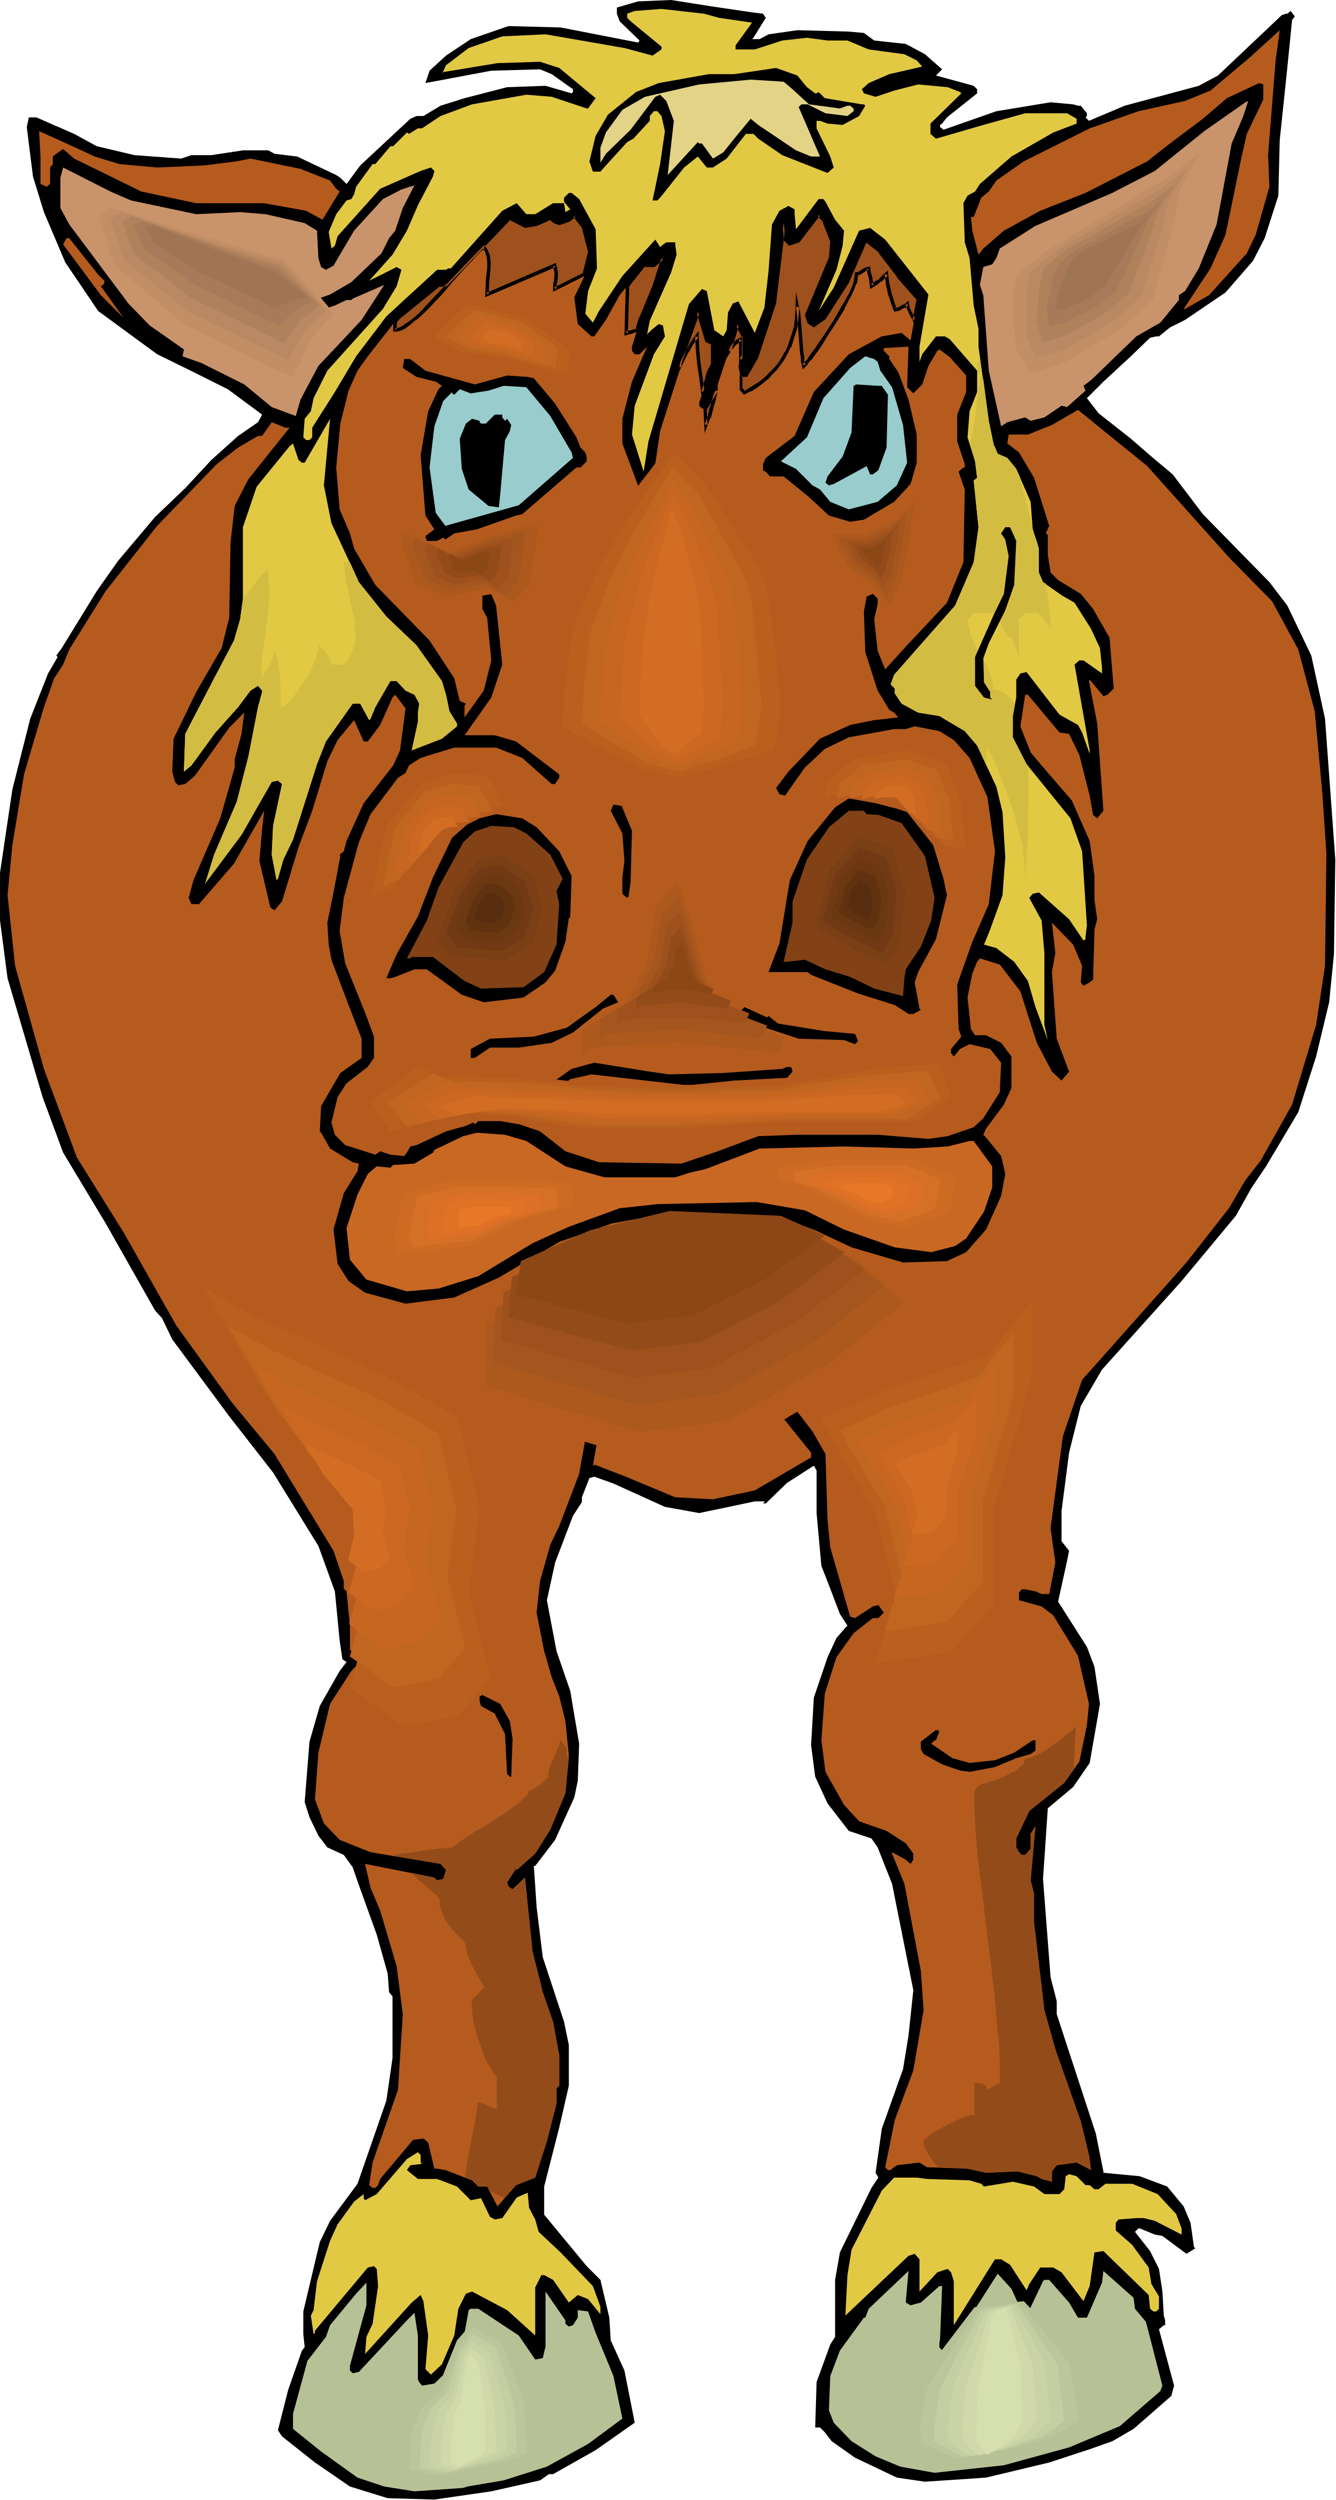<svg xmlns="http://www.w3.org/2000/svg" fill-rule="evenodd" height="588.515" preserveAspectRatio="none" stroke-linecap="round" viewBox="0 0 1947 3642" width="314.614"><style>.brush1{fill:#000}.pen1{stroke:none}.brush2{fill:#e2c944}.brush3{fill:#d3bc42}.brush4{fill:#b55b1e}.brush6{fill:#c9936b}.brush7{fill:#9cc}.brush8{fill:#ba601e}.brush9{fill:#c16621}.brush10{fill:#c66621}.brush11{fill:#cc6821}.brush12{fill:#d36d23}.brush13{fill:#824216}.brush14{fill:#c96823}.brush15{fill:#b7c196}.brush16{fill:#7a3f14}.brush17{fill:#723a14}.brush18{fill:#6b3811}.brush19{fill:#60320f}.brush20{fill:#592d0f}.brush21{fill:#ad591e}.brush22{fill:#a5561e}.brush23{fill:#9e511c}.brush24{fill:#934c19}.brush25{fill:#8c4716}.brush26{fill:#ce6b23}.brush27{fill:#d67026}.brush28{fill:#db7026}.brush29{fill:#e07226}.brush30{fill:#e87728}.brush31{fill:#c18e66}.brush32{fill:#ba8963}.brush33{fill:#af825b}.brush34{fill:#a87a59}.brush35{fill:#a07554}.brush36{fill:#bcc69b}.brush37{fill:#c4cea3}.brush38{fill:#c9d3a5}.brush39{fill:#d1d8aa}.brush40{fill:#d6e0af}</style><path class="pen1 brush1" d="m1096 18 16 2 4 6-18 29-2 2h11l13-7 42-6 75 2 22 2 15 11 46 5 28 15 25 22-9 9 55 15 5 5v6l-44 35-7 9-3 2v3l5 4 77-27 79-13 33 3 7 2h4l9 11v4l-2 2 5 5 52-22 108-29 28-15 93-88 6-2h2l5-4 6 8-4 5-7 70-11 105-2 81-20 62-17 33-40 46-59 40-22 11-16 13h-4l-9 2-28 27-40 37-24 24 17 22 47 37 30 26 31 26 44 58 97 99 26 34 35 73 20 92 15 205-2 138-7 70-19 79-26 81-47 79-21 31-23 41-79 95-116 129-31 53-17 68-11 85v44l11 14-3 15-13 59 42 66 11 29 8 54-15 86-24 35-37 31-7 103 11 143 9 35v19l57 174 11 55v2l53 5 40 15 24 29 10 24 5 35 2 2-13 8-35-26-11-2-22-9h-2l-5 5 22 28 13 26 5 33 2 35 2 7v7h-2l-7 6 22 82-4 15-55 48-31 18-31 11-61 20-92 22-89 6-41-6-61-29-34-24-10-13-7-7h-7l2-66 20-55 7-11v-83l7-40 46-94 10-15-4-7 9-64 31-87 8-49 7-66-31-155-21-53-9-13-33-11-31-40-18-39-6-46 4-69 20-59 13-28 13-15 3-3-11-17-16-42-11-28-7-77v-62l-4-7-39 25-31 30h-4l2-2v-1h-14l-81 17-50-9-75-34-28-10-7 2-11 28v7l-13 20-26 68-12 55 14 74 20 58 13 77-2 54-5 24-28 62-29 38h-2l4 60 9 73 31 94 7 34v59l-14 61-22 86v41l62 75 20 20 13 55 2 33 20 44 15 76-57 40-62 35h-6l-13 9-71 16-83 12-68-2-55-17-51-35-48-38-6-9 15-59 20-57 4-5-2-19v-33l24-101 15-31 40-54 42-121 9-62v-90l-5-6-2-27-16-57-26-72-9-26-13-18-24-11-13-17-13-27-7-22 7-88 15-52 29-51 10-13-6-4-4-27-7-72-24-66-66-107-64-82-83-112-15-31-10-11-72-127-62-103-30-81-51-173-11-84v-70l18-121 26-103 26-66 14-24-2-2 8-11 51-83 31-44 54-64 44-42 38-41 39-35 29-20 6-11-50-37-50-25-53-26-86-63-48-71-31-73-16-52-9-72 3-14h11l55 24 33 18 55 13 68 5 15-5h29l46-7h37l9 5 33 4 57 27 6 4 9 9 20-27 73-68 9-4h10l25-15 35-11 62-16 56-2 38 11 2-2v-4l-31-22-17-7-71 2-96 18 6-18 24-22 36-24 55-19 76 2 113 22 2-3-29-28-4-11v-9l31-9 48-2 57 9 61 9z"/><path class="pen1 brush2" d="m1048 26 48 7-24 33v6h28l40-13 36-4 30 4h29l31 13 52 7 18 9 8 9-48 11-30 13-10 9 3 6 17 5 27-9 35-9 43 4 18 7 2 2-45 44v15l8 7 69-20 61-17h61l14 8v7l-34 13-61 35-46 40-7 11-11 6-6 11 2 57 7 23 6 69 7 34v26l15 108 7 34 6 14 14 6 13 16 21 48 3 40 9 28v35l6 14 27 19 19 11 24 38 13 28 3 28v9l-27-19h-6l-7 6 22 125v5l-11-31-6-11-27-15-48-62-9 2-6 9v26l-5 27v31l20 39 64 79 17 48 7 108-2 16v4l-3 2-21-31-44-39-9 2-5 6 18 33 4 47v105l5 22-18-48-11-38-20-28-26-20-18-5 9-22 18-50 4-55-4-66-9-37-28-60-18-21-37-22-31-5-24-13-10-15v-7l-6-6 5-14 89-101 27-63 7-51-7-68 5-4-3-24-11-35 3-38 11-28v-31l-40-46-7-4h-13l-20 26-4 11v-22l13-76-63-80-22-17-16 4-37 83-20 31-2 3 26-60 9-35 2-22-13-16-14-26-3-4h-7l-33 44-2-22v-7l-9-5-13 7-11 20-5 68-6 53-14 37-24-46-8 3-7 13-2 26-5 9-13-9-11-57-7-3-19 22-59 200-7 44-17-54 4-42 28-75 16-26-3-16-6-2-11 9-6 6 4-20 31-70 8-26-2-15v-3h-13l-7 5-2 2-7-11-48 53-34 51-9 17-11-13 4-33 13-33-2-57-24-44-11-9h-4l-7 7v6l9 11-7 4-2-13h-16l-26 16h-13l-14-16-21 11-75 84h-4l-3 2h-13l-48 44-26 24-44 58-31 52-33 52v14l-4 4h-5l-4-4 2-27 9-11 4-19 20-40 81-90 20-33 7-24-7-4-40 20 34-38 21-35 16-37 22-42 2-8-5-5-15 5-59 26-62 69-4 14-5 4-4-24 11-26 15-20 7-2 4-7 3-11 24-33h4l22-26h4l20-20 3 2 13-8h6l27-18 46-17 79-14 37 3 51 17h2l11-15-53-44-28-9-62 2-79 13-2 3 6-13 33-25 49-17 63-3 115 20 41 11 13-9v-4l-45-37-5-5v-6l11-4 39-3 62 7 22 6z"/><path class="pen1 brush3" d="m1428 523 1 4v13l-1 13-2 14-2 15-2 16-2 15-6 34 7 25 3 24-5 4 7 68-7 51-27 63-89 101-5 14 6 6v7l10 15 24 13 31 5 37 22 18 21 13 28v-8l1-7v-11l11 21 10 24 9 24 9 25 7 25 6 26 1 12 2 13 1 12v12-3l1-5v-14l1-9v-10l1-10 1-11v-25l1-26v-27l-1-27-2-2-20-39v-31l3-16-3-5-3-5-4-3-3-3-5-3-4-2-4-1h-5l-1-7-1-7-4-13-6-12-7-12-7-13-6-12-4-13-1-7-1-7 10-9h37v7l1 7 3 6 2 5 3 5 3 4 3 2 4 1v4l1 3 3 7 3 7 2 4v3-56l9-9h18l8 7 5 7 3 4 2 3 1 3v4-17l-2-18-2-18-3-18-4-2-6-14v-33l-1-4-1-5-7-21-1-7-9-35-5-18-4-17-5-11-13-16-14-6-6-14-7-34-8-61-3-3-3-4-2-4-1-4v-7l2-4 2-3z"/><path class="pen1 brush4" d="m1848 226 2 46-20 70-13 27-55 61-35 20h-2l39-59 22-49 22-107 9-40 24-50v-22l-6-2-47 22-35 30-48 36-33 26-90 46-66 26-53 29-30 26-7 9-9-35-2-20h4l11-28 11-9 11-16 40-28 96-48 71-25 68-15 37-15 57-48 44-40-6 44-11 138z"/><path class="pen1 brush1" d="m1176 127 12 9h2l3-2 9 9 54 9h3l2 2-9 15-24 13-22-2-11-4h-5v11l20 41 5 16-9 8-66-26-35-24-7-7h-11l-28 36-20 13h-9l-13-16-20 16-35 44-4 4h-7l11-53 7-48-5-22-6-7h-5l-6 7v7l-24 26-9 5-31 34-8 9h-11l-5-15 9-37 18-31 41-33 33-13 73-13h37l61-9 31 11 14 17z"/><path class="pen1" style="fill:#e2d387" d="m1155 130 24 22 45 6 11-4h4l5 4v4l-9 7-32-4-26-13h-9l-4 4 31 72h-13l-22-9-55-37-11-9-24 29-16 20-15 9-16-22h-4l-2-2-44 48 9-79-11-29-9-9-7 3-21 28-15 20-36 35-8 13v-22l8-22 24-33 33-19 79-18 75-7 48 3 13 11z"/><path class="pen1 brush6" d="m1795 209-22 118-26 64-20 33-9 6v7l-27 33-35 20-63 61-6 5-8 6 3 7-27 24-8-2-25 17-20 5-8-5-26 7-9 6-18-81-8-110-5-15 5-26 13-4 6-9 5-14 52-33 112-48 62-32 72-58 60-42 4-2-7 22-17 40z"/><path class="pen1 brush4" d="m138 228 36 11 55 5 68-3 48-6 20-4 73 15 43 17 9 12 5 4-25 41-24-13-61-11h-99l-80-17-98-48-16-14-10 7-5 4v11l-4 5v24l-5 4-9-4v-40l-2-37 53 24 28 13z"/><path class="pen1 brush6" d="m191 292 95 20 64-3 37 3 57 13 18 11 2 40 4 13 7 4 11-6 30-51 42-46 27-14 19-6-17 33-11 33-9 11-11 22-44 42-31 18-17 6-7 8v2l7 8 24-8 17-8h7l2-2 46-20-33 51-63 67-26 49-7 24-35-13-40-33-62-31-28-10 2-10-50-35-31-32-68-91-18-24-13-24v-44l4-15 69 35 30 13z"/><path class="pen1 brush4" d="m1212 351-2 25-34 83 3 11 7 4 16-11 33-52 24-55 4-5 20 16 26 35 29 33-11 61-13-11-29 5-48 26-51 55-28 64-42 32-4 9v9l6 4 4 5h20l37 30 29 27 31 9 20-3 44-26 24-26 9-31v-41l-12-51-15-40-13-19v-4l-8-8v-4l36-2-2 59 9 9 13-13 9-27 13-22 3-2 15 11 24 27v24l-13 33v39l11 33v5h-2l-7 6 9 26-2 106-24 59-60 64-30 33-11-27-5-46 5-22v-8l-7-7-9 4-4 22 2 59 18 56 17 28 7 4 6 7-35 4-35 7-44 20-46 48-18 24 5 9 8 2 29-41 29-27 35-17 66-12h17l13-4 36 7 21 13 23 26 26 57 11 79-9 77-24 55-22 62 2 65 4 11-15 18v6l4 5 9-11 14-7 30 7 16 20-2 43-24 38-14 13-38 13-28 4-73-6h-120l-55 2-59 22-53 18-120-2-49-16-37-29-29-10-29-5h-32l-5 5-2-3-11 5-29 8-43 20-9 2-5 9-4 5-20-2-15-5-7 5-44-14-15-15-5-18 9-37 13-20 31-24 9-13v-31l-13-35-29-72-8-47 6-48 22-81 17-41 40-53 11-7 5-11 17-11 49-15h61l38 15 43 38h5l6-9v-5l-63-48-31-9h-44l-2 3 41-58 16-48-9-86-9-21-11 4v22l7 13 6 62-11 44-28 39v-17l2-3-9-4-8-33-36-55-79-81-31-53-6-22-15-35-5-61 6-64 12-48 13-29 15-21 44-56 59-48h11l93-97 22 11 17-2 20-9 7 5 6 2 14-5 8-6 14 18 8 35-8 37-14 29 5 39 20 18h4l17-24 20-36 35-43h15l13-11-13 41-19 46-13 42v6l4 5h7l11-11-22 51-14 54v36l25 67 4 2h7l8-12 11-75 27-84 2-15 26-74 13 41 9 5v28l-6 13-5 20-9 24v5l4 4h5l15-26 20-60 11-32v-5l9 18v29l-7 14 3 14h8l16-27 26-78 13-117 2 17v7l7 7 13-5 29-39 9 11 10 28zM143 400l9 9v4l-5 4 33 46-33-33-55-74 5-9h4l42 53z"/><path class="pen1 brush7" d="m1279 527 4 13 17 24 16 55 6 55-15 33-28 24-42 11-27-11-15-18-11-6-24-24-22-11 38-35 24-57 39-44 22-17 13 4 5 4z"/><path class="pen1 brush1" d="m620 540 72 20 47-13 30 2 9 2 31 37 31 49 6 15 7 7 2 6v7l-9 9h-6l-79 68-9 2-57 20-33 6-13 9-3-3-9 5h-15l-2-7 13-10-13-20-7-88 11-64 15-32 5-5-9-6-28-7-20-13 2-13h9l22 17zm665 22 9 13-2 77-12 33-8 6h-4l-5-12-48 26-7 2-5-4 3-9 22-29 13-35 3-68 4-2 31 2h6z"/><path class="pen1 brush7" d="m802 606 31 53 2 8-79 69-75 21-32 9-14-19-9-66 7-60 13-37 13-13v2l3 2 8-8 16 6 26-4 22-7 33 2 35 42z"/><path class="pen1 brush1" d="m1285 606-9 57h-15l-7 7h-6l-11 9 2-14 9-13 6-24 2-53 24 2 5 29z"/><path class="pen1 brush4" d="m1792 813 62 63 38 70 24 90 11 118 6 89-2 164-13 86-35 116-46 82-22 28-24 41-62 79-152 171-28 82-18 134 7 50-9 46h-11l-9-4-15-3h-5l-4 5v11l33 9 17 13 36 59 16 70-3 31-11 53-22 31-51 41-19 40v13l4 7 4 4h5l8-9v-22l7-11-7 79 5 20v42l15 127 16 57 37 105 12 49 3 22-21-11-29 4-7 9v15l-15-4-7-4-28-7-46 2-27-6-59-2-11-7-33 4-7 5-2 2h-4l-4-4 14-69 27-72 15-88-4-57-24-127-18-44v-2l20 11 7 6 4-6v-9l-11-15-28-18-40-14-22-24-27-48-6-46 5-68 17-53 25-35 28-22h8l8-8-8-11-8 2-26 17-7-2-29-101-4-40-3-96-19-33-37-48-3-11-8-7h-7l-7 11 14 29 46 57v7l-82 48-61 13-55-3-72-30-44-17h-2l-2 1 6-34 7-31-2-7h-16l-15 84-29 76-13 27-15 53-5 46 11 56 11 38 11 28 9 36 5 50-5 55-22 53-22 35-27 24-1-2-13 20 2 6 6 4 18-17 11 107 15 60 15 43 9 49v44l-4 4v22l-14 55-17 53-28 11-27 31-15-29h-13l-9-9-39-15-12-2h-4l-9-38-7-6-15 2-48 57-3 9-4 4h-4l-5-4 5-33 37-106 7-110-9-70-24-81-14-33-8-35 101 20 4 4 9-2 4-13-8-9-102-17-45-18-23-24-13-35 5-68 17-71 31-48 28-29-2-8-2-2-13 4-4 6-9-1v-36l-5-50-4-4v-11l-15-44-86-141-62-75-81-112-77-136-68-109-48-129-42-150-11-103 7-73 17-103 29-98 15-42 13-20 9-22 53-85 75-95 87-90 31-24 29-17h6l14-20 20 8h6l-60 75-20 39-6 53-2 110-11 44-37 64-33 68-2 48 4 15 5 5 10-2 14-12 50-70 22-22-4 31-10 37v12l-21 74-39 90-7 26 4 9h11l51-59 44-77-3 26-4 47 16 68 6 4 11-13 24-79 20-53 22-72 15-31 24-29 14 31h6l18-24 18-40 4-4 15 20-8 61-10 22-43 55-25 55-4 15-6 5 1 2-10 53-9 44 2 32 4 22 25 66 19 49v28l-31 22-28 48-2 37 2 2 13 23 33 20 9 2-2 11-20 32-15 53 6 50 16 25 24 17 59 16 71-9 65-29 88-52 77-27 33-6 79-7 108 2 39 7 39 15 51 24 75 22 64-2 28-13 29-33 22-49 6-32-6-26-22-27-4-4 4-9 26-35 11-24v-46l-15-20-22-11h-16l-6-9-5-46 7-35 7-17 4-5 29 9 30 39 24 75 22 42 14 13 11-13-18-48-7-97 5-28-5-44 31 32 13 31-2 24 4 5 9-5 5-4 2-73 4-15-4-28v-35l-7-51-26-59-44-51-16-19-15-38 7-46h4l46 55 14 2 15 31 15 59 5 28 6 5 9-11-9-127-12-62 1-2 20 24 6-2 9-9-6-74-24-42-18-22-33-20-11-11-4-26v-29l-3-2 5-11-22-70-22-37-17-13 2-13h28l35-14 38-22 101 82 120 134z"/><path class="pen1 brush4" d="m260 1820 102 176 176 213 10 158-37 139 93 65 92-19 56-65-37-148 18-139-37-158-129-74-223-102-84-46z"/><path class="pen1 brush8" d="m297 1876 43 75 44 75 150 181 4 67 4 67-32 118 79 56 39-8 40-8 47-55-16-63-16-63 8-60 8-59-31-134-111-63-94-43-95-43-35-20-36-20z"/><path class="pen1 brush9" d="m334 1933 71 123 62 75 62 74 6 110-25 98 64 45 33-6 32-7 39-45-13-52-13-52 13-97-26-111-45-26-46-26-78-35-77-36-29-16-30-16z"/><path class="pen1 brush10" d="m371 1989 28 48 28 49 97 117 1 22 1 21 3 44-10 38-10 38 25 18 25 18 26-5 26-5 15-18 16-18-21-81 10-77-10-43-10-44-36-20-36-21-122-55-46-26z"/><path class="pen1 brush11" d="m408 2045 41 71 35 42 35 43 4 63-7 28-8 28 19 13 18 13 19-4 18-4 22-26-15-59 4-28 4-28-7-31-8-32-26-14-26-15-89-41-16-10-17-9z"/><path class="pen1 brush12" d="m445 2102 25 44 44 53 2 39-9 35 24 17 23-5 14-16-10-38 5-34-9-40-33-18-56-26-20-11z"/><path class="pen1 brush1" d="m732 608 4 5 3-3 6 9-2 9-7 13-7 79-2 19-15-2-29-24-10-30-3-44 9-22 9-7 11 3v2l2 2h7l13-13h11v4z"/><path class="pen1 brush2" d="m483 762 40 86 40 50 44 42 37 52 6 20 5 24 11 18v4l-22 18-44 17 9-41v-14l2-13-7-13-13-6-13-14h-9l-22 38-7 17-2 2-13-24h-11l-39 55-13 33-35 110-14 29-8 28-2 2-7-37 2-42 13-61-6-5-9 2-44 77-53 71 13-42 33-77 17-66 14-72 6-22v-2l-6-7-11 7-18 24-33 37-35 48-11 9 2-55 40-77 31-59 9-31 4-30V768l20-59 48-59 5-4 8 24 5 4h4l37-64-9 97 11 55z"/><path class="pen1 brush1" d="m725 646-9 76-15-11-11-20-7-30 5-28 2-3v11l5 5 13-5 13-18h4v23zm756 142-3 64-13 37-24 48-8 22 1 35 9 14v8l3 3-12-3-13-17v-42l27-61 15-31 7-55-5-24-6-9 6-9h7l9 20zm-174 390 15 5 38 48 15 49 5 24-16 64-26 48-5 15 7 38 2 2-11 6h-7l-20-13-54-17-68-27-5-4h-57l16-42 15-92 26-57 40-49 20-13 39 7 31 8zm-386 32-2 74-3 22-2 2-7-6v-24l3-24-3-40-17-33 4-9 12 2 15 36z"/><path class="pen1 brush13" d="m1263 1186 17 1 34 12 34 48 14 61-5 33-15 38-22 33-2 13-2 26-42-11-35-17-36-11-30-14-26 3h-5l13-57v-31l21-61 32-47 29-24h22l4 5z"/><path class="pen1 brush1" d="m782 1205 33 35 18 36-2 61h-2l-5 35-15 42-14 17-32 22-58 7-32-11-51-37h-18l-28 11-7 2h-6l15-35 31-55 22-57 28-58 22-19 18-9 24-6 38 6 21 13z"/><path class="pen1 brush13" d="m767 1214 35 31 18 35-9 18 4 19-4 59-18 40-30 22-62 2-24-11-46-35h-31l-2 2h-5l29-55 17-48 36-66 17-16 24-8 33 2 18 9z"/><path class="pen1 brush1" d="m901 1460-22 9-44 35-31 15-48 7h-42l-22 15h-6v-13l28-15 64-3 48-13 42-30 22-18h4l7 11zm219 20 14 11 68 11 44 4 4 9v2l-4 4-16-6-66-2-61-20-22-11-2-2v-7l6-6 33 15 2-2zm-145 85 79-2 86-6 7-3h6l2 7-8 9-77 4-68 7-140-16-31 7-14 11v11l-8-3v-17l24-17 33-9 81 13 28 4z"/><path class="pen1 brush14" d="m767 1662 37 24 20 13 57 16h103l22-7 22-5 79-30 123-3 101 3 50-3 32-8h6l27 37v31l-12 35-26 39-16 11-35 9-53-7-74-26-57-28-70-12-145 3-55 6-74 27-18 8-35 16-79 48-58 18-46 4-59-17-24-29-5-46 16-49 15-30 13-11 20 2 4-4 31-2 27-16 2-4 42-20 20-5 41 3 31 9z"/><path class="pen1 brush1" d="m743 2507 4 26-2 55h-2l-4-4-3-58-15-30-20-11-2-7v-7l4-2 26 13 14 25zm626 15-5 13h-2l-5 5 31 21 25 7 37-4 28-11 27-18h4v15l-7 5-21 6-31 13-37 7-14-2-26-9-27-15-4-7v-11l22-17h2l3 2z"/><path class="pen1 brush2" d="m613 3150 2 2-17 2-5 7 16 13h28l29 11 20 20 15-3 13 27 7 4 11-2 21-30 16-7 2 22 9 17 5 18 32 30 47 49 11 30v11l-18-22-15-6-13 11-23-33-13-7h-4l-9 18v70l-41-37-51-27-9 3-11 22-6 39-18 42-16 15-8-8 4-49-7-50-4-9-13 11-68 75 2-25 9-19 8-55-2-25-4-4-9 2-77 92v3l-2 2-4-27 4-8 5-42 19-59 11-24 24-33 14-11v6l2 3 17-9 44-51 16-10 4 4v11zm969 33h6l7 6h6l10-8h39l37 15 27 29 8 21v9l-39-20-16-4h-11l-26 2-4 5v11l24 21 24 33 4 24 11 18v18l-4 4h-4l-5-4-2-20-66-64-13 2-7 49-9 22-32-42-12-7h-19l-16 24-4 9-24-37-13-8h-9l-60 96v-64l-4-13-5-5-15 5-26 28v-47l-7-8-9 3-92 87 3-59 6-37 44-86 18-19h33l15 2 62 2 17 5 4 4 42-7 31 7 15 11h22l7-7 2-19 5-3 11 3 13 13z"/><path class="pen1 brush15" d="m1327 3358 15-4 27-24h4l-3 77-1 6v6l4 5 13-6 68-106 20 22 11 24v7l7 4 8-4 20-42 2-2h7l29 33 13 22h13l22-51 2-17 44 39 2 16 16 19 24 93-3 8-59 51-74 31-95 26-101 11-50-9-36-15-35-22-26-27-7-18 2-50 14-37 35-48h2l5-13 58-55-4 46 7 4zm-817 88v7l4 4 9-2 70-75 11-11 5 33v64l2 4 4 5 18-3 22-21 20-42 8-44 3-2h11l59 39 24 35 11-2 4-17v-80l29 42v5l5 4 6-2 7-11v-11l15 2 11 31 26 63 13 62-50 37-60 33-63 20-53 9-6 2-71 5-44-7-39-13-53-38-41-33v-22l21-77 27-35 6-17 38-46 15-16v33l-24 88z"/><path class="pen1 brush13" d="m623 1374 31-82 38-52 43-9 52 35 17 56-17 61-47 30-95-9-22-30z"/><path class="pen1 brush16" d="m637 1366 13-35 12-34 17-23 16-21 19-4 18-4 44 29 7 24 8 24-15 52-20 13-20 12-81-7-18-26z"/><path class="pen1 brush17" d="m650 1359 11-29 10-29 14-18 14-18 30-6 36 24 6 20 6 19-6 21-6 21-33 21-33-2-34-3-15-21z"/><path class="pen1 brush18" d="m664 1351 16-45 11-14 11-15 12-2 11-2 29 18 3 8 2 8 4 15-9 33-13 9-13 8-52-5-6-8-6-8z"/><path class="pen1 brush19" d="m678 1343 6-16 6-17 15-21 17-3 21 14 7 22-2 6-2 6-3 12-9 7-10 6-19-2-10-1-9-1-8-12z"/><path class="pen1 brush20" d="m691 1335 8-20 9-13 11-2 13 8 4 14-4 15-12 8-24-3-5-7z"/><path class="pen1 brush13" d="m1176 1356 25-98 52-57 56 22 22 73-9 87-22 38-55-26-69-39z"/><path class="pen1 brush16" d="m1187 1350 11-42 11-43 22-23 22-24 24 9 24 9 18 62-3 37-4 37-9 16-10 17-23-11-24-11-30-17-29-16z"/><path class="pen1 brush17" d="m1198 1343 19-70 18-19 18-20 39 15 15 52-3 30-3 30-7 14-8 13-39-18-24-13-25-14z"/><path class="pen1 brush18" d="m1210 1336 15-54 14-15 14-16 31 12 12 40-5 48-12 21-31-14-38-22z"/><path class="pen1 brush19" d="m1222 1330 10-40 10-11 11-12 23 9 4 15 4 15-1 17-2 17-5 8-4 7-22-10-14-8-14-7z"/><path class="pen1 brush20" d="m1234 1323 6-25 13-14 14 5 5 19-2 21-5 10-14-7-17-9z"/><path class="pen1 brush4" d="m839 1547-17 12v-43l73-43 39-73 17-99 34-39 26 73 26 99 43 61 91 34-13 26-173-17-146 9z"/><path class="pen1 brush21" d="m863 1526-8 6-7 5v-37l62-36 17-32 16-30 14-85 16-16 14-17 22 62 22 85 37 51 38 15 39 14-6 12-5 10-73-7-74-7-124 7z"/><path class="pen1 brush22" d="m886 1506-12 9v-31l52-30 13-25 13-26 12-69 12-14 13-13 18 51 18 69 30 43 63 24-9 18-60-6-60-6-52 3-51 3z"/><path class="pen1 brush23" d="m910 1485-10 8v-24l21-12 20-12 10-20 11-20 9-55 10-11 9-10 14 40 8 28 7 27 23 33 50 19-3 7-4 7-47-5-48-4-80 4z"/><path class="pen1 brush24" d="m933 1465-6 5v-17l14-9 14-8 16-30 7-40 14-15 5 15 5 14 5 20 6 20 17 24 18 7 18 7-3 5-2 6-35-4-34-4-59 4z"/><path class="pen1 brush25" d="m957 1445-5 3v-11l19-11 9-18 5-25 8-10 7 19 7 25 10 15 23 8-3 7-44-5-36 3z"/><path class="pen1 brush4" d="m636 1559 104 5 108 13 124 4 168-4 143-30 99-9 22 56-56 43h-186l-181 13H849l-8-1-8-1-9-1-20-4-19-4-9-2-8-2-8-1-7-2-5-1-5-1-2-1h-1l-100-9-95 34-30-52 73-60 1 1h1l2 1 2 2 7 4 8 4 8 4 8 2 3 1h6l2-2z"/><path class="pen1 brush8" d="m656 1567 98 4 52 6 51 5 60 2 59 2 80-2 80-2 69-12 68-13 47-4 47-4 10 24 10 24-26 18-27 18h-177l-173 11H851l-8-1-9-2-37-6-8-1-8-2-8-1-6-2-5-1-4-1h-3l-1-1-94-7-91 29-14-22-15-22 71-51 1 1 2 1 2 1 7 3 7 4 8 3 7 2 3 1h3l3-1 2-1z"/><path class="pen1 brush9" d="m675 1575 93 3 99 10 113 3 76-2 76-1 65-11 64-10 91-7 19 40-25 15-25 15h-169l-164 9H868l-7-1h-8l-8-1-35-5-9-2-7-1-7-1-6-2h-5l-4-1-3-1h-1l-89-6-43 12-43 12-28-36 67-42h1l2 1 2 1 6 3 7 3 8 2 7 2 6 1 2-1 2-1z"/><path class="pen1 brush10" d="m694 1583 45 2 44 1 47 4 46 3 54 2h126l72-2 123-16 43-3 42-2 19 30-24 13-24 11h-160l-156 7H871l-8-1-8-1-32-3-16-3-6-1-6-1h-5l-3-1-3-1h-1l-42-2-43-2-82 19-13-14-13-15 32-16 32-17 1 1 2 1h2l5 2 14 5 7 1 5 1 2-1 2-1z"/><path class="pen1 brush11" d="m714 1592 84 1 88 6 101 1 137-1 58-6 58-6 81-4 5 6 4 5 8 11-45 18h-151l-74 2-74 3H881l-15-1-31-3-15-2-6-1h-5l-5-1h-3l-2-1h-1l-81-3-77 14-12-11-13-10 60-24h1l2 1h2l5 2 7 2 7 1 6 1h9z"/><path class="pen1 brush12" d="m733 1600 79 1 83 3 96 1 129-1 109-8 77-2 16 15-43 10h-143l-138 4H897l-6-1h-14l-30-2-13-1-6-1h-5l-4-1h-7l-76-2-72 9-24-13 57-16 1 1h3l6 1 5 1 12 2h9z"/><path class="pen1 brush14" d="m549 1813 18-82 82-21h91l116 5 5 38-95 26-87 43-121 13-9-22z"/><path class="pen1 brush26" d="m573 1808 4-18 3-17 8-35 34-9 35-9h77l50 2 50 1 3 33-40 11-41 11-73 37-103 11-3-9-4-9z"/><path class="pen1 brush27" d="m596 1801 12-57 29-8 29-7h63l41 1 20 1 21 1 3 27-67 18-60 30-85 9-3-7-3-8z"/><path class="pen1 brush28" d="m620 1795 5-22 4-23 23-6 22-6h50l64 2 3 22-26 7-27 7-47 24-33 3-33 4-5-12z"/><path class="pen1 brush29" d="m643 1789 7-33 16-4 17-5h36l23 2h24l1 8v8l-19 5-19 5-34 17-24 3-25 3-1-5-2-4z"/><path class="pen1 brush30" d="m666 1783 4-21 21-5h23l29 1 1 10-24 6-21 11-30 3-3-5z"/><path class="pen1 brush14" d="M1111 1715v-22l95-13h138l73 30-13 60-69 27-69-14-108-56-47-12z"/><path class="pen1 brush26" d="M1134 1718v-18l40-6 41-5h117l62 26-5 25-6 26-59 22-58-11-92-48-20-6-20-5z"/><path class="pen1 brush27" d="M1157 1722v-15l33-5 33-4h97l26 10 25 11-5 21-4 21-24 9-24 9-25-5-24-4-75-40-33-8z"/><path class="pen1 brush28" d="M1179 1725v-12l53-7h76l40 17-7 33-38 14-19-4-19-3-30-16-29-15-13-3-14-4z"/><path class="pen1 brush29" d="M1202 1729v-9l38-5h56l7 3 15 6 7 3-2 12-3 12-28 10-14-2-13-3-44-22-9-3-10-2z"/><path class="pen1 brush30" d="M1226 1732v-5l23-4h35l18 8-3 15-17 6-17-3-28-14-11-3z"/><path class="pen1 brush4" d="m532 1283 17-82 61-73 56-17 56 4 31 52-48 4-43 17-52 57-52 64-34 13v-2l1-2v-3l2-6 3-15 1-6 1-2v-3z"/><path class="pen1 brush8" d="m548 1273 15-69 51-63 24-7 24-7 48 3 13 22 12 22-20 2-20 2-36 15-23 23-22 24-22 28-22 28-15 5-14 5v-1l1-2v-2l1-6 3-13 1-5 1-2v-2z"/><path class="pen1 brush9" d="m564 1263 12-57 42-52 40-12 39 3 21 37-33 3-30 12-37 39-17 23-19 22-12 5-12 5v-1l1-1v-3l1-5 1-5 1-5 1-4 1-3v-1z"/><path class="pen1 brush10" d="m580 1253 5-22 4-23 34-40 15-5 16-5 31 3 16 28-13 2-13 1-12 4-12 5-14 15-14 16-14 18-15 18-19 6v-1l1-2 2-8v-4l1-4v-1l1-1z"/><path class="pen1 brush11" d="m596 1243 3-16 4-17 24-29 11-3 11-4 12 1 11 1 12 20-10 2-9 1-17 6-21 23-10 13-11 13-13 5v-3l1-6 1-3 1-2v-2z"/><path class="pen1 brush12" d="m612 1233 4-20 15-19 14-4 14 1 8 13-12 1-11 4-13 15-13 16-9 3v-1l1-1 1-3v-4l1-1z"/><path class="pen1 brush4" d="m1188 1132 48-39 90-13 65 22 26 65 9 82-35-4-82-91-26-4-69 4-30 8 4-30z"/><path class="pen1 brush8" d="m1206 1137 20-16 20-17 39-5 38-6 55 19 11 27 11 27 4 35 4 35-30-3-35-39-34-38-23-4-58 4-26 7 4-26z"/><path class="pen1 brush9" d="m1224 1142 16-13 16-14 64-9 23 8 22 7 9 23 10 22 5 58-12-2-12-2-57-63-18-3-49 3-10 3-11 3 2-10 2-11z"/><path class="pen1 brush10" d="m1241 1147 26-21 25-4 12-2 13-2 17 6 18 6 8 18 6 18 2 11 1 11 2 23-9-1-10-1-22-25-23-25-14-3-38 3-9 2-8 2 2-8 1-8z"/><path class="pen1 brush11" d="m1258 1152 19-16 18-2 18-3 13 5 13 4 11 26 3 33-14-3-33-35-5-1-5-1-14 1-13 1-6 1-7 2 2-12z"/><path class="pen1 brush12" d="m1276 1156 12-9 22-4 16 6 7 16 2 21-9-1-20-23-7-1-17 1-7 2 1-8z"/><path class="pen1 brush4" d="m895 1111-21-9-83-38 5-65 13-87 43-90 43-69 47-61 39-51 52 43 78 107v1l1 1 2 2 1 3 3 3 2 4 6 10 6 10 6 12 4 12 2 6 1 6v3l1 4 1 4v5l2 11 1 13 2 13 2 15 4 29 1 15 2 14 2 12 1 12 1 9v4l1 3v5l1 1-14 65-73 21-86 22-64-13-35-17z"/><path class="pen1 brush8" d="m908 1104-10-4-9-4-35-19-34-18 1-30 2-31 6-40 5-41 37-86 18-32 19-33 40-57 33-49 44 41 33 51 33 51v1l1 1 2 2 1 2 2 4 2 3 5 9 5 10 5 11 4 11 2 11v3l1 3 1 9 1 10 2 12 1 13 2 14 3 28 1 14 2 13 1 12 1 10 1 9v4l1 3v6l-5 30-5 31-32 10-31 10-37 10-37 10-54-12-15-8-14-8z"/><path class="pen1 brush9" d="m920 1097-15-8-57-34 3-57 9-77 30-80 30-61 33-54 27-46 18 20 19 18 54 96v1l1 1 1 2 1 2 4 6 4 9 4 9 4 10 3 11 2 10 1 3v3l1 8 1 10 1 11 1 12 1 13 3 27 1 13 1 12 1 11 1 10 1 8v4l1 3v5l-4 29-5 28-25 10-26 10-30 9-31 10-22-6-23-6-24-15z"/><path class="pen1 brush10" d="m933 1090-12-7-23-16-22-16 1-27 1-27 4-36 4-35 23-76 12-28 12-29 26-50 11-21 10-22 14 18 15 18 42 89 1 1v1l1 2 1 2 3 6 3 8 3 9 3 9 2 10 2 10 1 5v8l1 9 1 11 1 11 1 12 2 25 1 12 1 11 1 11 1 9v8l1 6v5l-3 27-4 26-20 9-21 9-47 18-36-11-18-14z"/><path class="pen1 brush11" d="m945 1083-4-3-4-4-33-30 1-24 1-25 2-34 3-33 17-70 9-26 8-27 19-47 16-40 20 33 16 42 16 42v1l1 2v2l3 6 2 7 2 8 2 9 2 9 1 9 1 6v7l1 8v10l1 10 1 11 1 23 1 12 1 10v10l1 9v12l1 2v3l-5 50-15 8-15 9-17 8-17 8-6-2-7-3-13-5-14-13z"/><path class="pen1 brush12" d="m958 1076-6-6-20-28 1-46 4-62 10-65 11-49 12-43 9-37 13 31 20 77v1l1 3 1 6 2 6 1 8 2 8 1 17 1 5v15l1 9v9l1 11v21l1 21v9l1 8v6l1 6v4l-3 46-19 15-21 16-17-9-8-13z"/><path class="pen1 brush4" d="M1201 775h57l55-27 31-30-9 60-13 74-22 43-21-30-52-39-26-51z"/><path class="pen1 brush21" d="M1212 779h48l24-11 23-11 13-13 13-12-4 25-3 26-6 31-6 31-9 19-9 18-18-25-44-33-11-23-11-22z"/><path class="pen1 brush22" d="M1222 784h40l39-18 11-10 10-11-6 42-9 52-15 30-15-21-18-14-18-14-19-36z"/><path class="pen1 brush23" d="M1234 789h30l16-7 15-7 17-17-3 17-2 16-7 40-12 24-6-8-6-8-14-11-15-10-7-15-6-14z"/><path class="pen1 brush24" d="M1244 794h22l12-5 11-6 12-12-3 25-3 14-3 15-8 17-5-6-4-6-10-8-10-7-6-11-5-10z"/><path class="pen1 brush25" d="M1255 799h14l14-7 7-7-2 15-3 18-6 11-5-8-13-10-6-12z"/><path class="pen1 brush4" d="m572 766 73 39 86-35 69-17v22l-13 82-26 30-43-22-73 13-52-21-26-70 5-21z"/><path class="pen1 brush21" d="m588 774 62 33 74-30 59-14v18l-6 35-5 35-23 26-18-10-18-9-63 11-43-18-11-30-12-29 4-18z"/><path class="pen1 brush22" d="m605 782 26 13 25 14 61-24 48-12v15l-9 57-9 11-9 11-30-16-26 5-26 4-36-15-18-48 1-7 2-8z"/><path class="pen1 brush23" d="m622 790 20 11 20 10 48-19 37-9v12l-3 22-3 23-15 17-12-7-11-6-20 4-21 4-28-12-7-19-8-19 2-6 1-6z"/><path class="pen1 brush24" d="m638 798 30 16 17-7 9-4 9-3 27-7v8l-5 33-11 13-8-5-8-4-15 2-15 3-11-4-10-5-10-27 1-5v-4z"/><path class="pen1 brush25" d="m656 806 18 10 21-9 18-4v5l-4 21-6 7-11-5-18 3-13-5-6-18 1-5z"/><path class="pen1 brush23" d="m1062 512 4-6 4-5 5-4 5-3v30l3-5v-29l-9-18v5l-11 32-1 3zm150-161-2 25-34 83 3 11 7 4 16-11 33-52 24-55 4-5 20 16 26 35 29 33-6 31-1-3-2-3-3-6-3-6-1-3v-3l-4 3-5 3-4 2-4 1-2-6-2-5-4-13-4-14-1-7v-7l-4 4-5 5-6 5-7 3v-6l-2-6-2-7v-6h-2l-2 1-9 6-3 1h-1l-1 6-2 7-3 8-4 9-5 9-5 10-13 21-13 21-6 10-6 8-7 8-5 7-4 6-4 4v-4l-1-4-1-5-1-5v-13l-1-12-1-13-1-12-1-11-1-4-1-3v10l-1 10-2 10-2 10-3 9-4 9-4 9-5 8-5 8-6 7-6 7-7 7-8 6-7 6-9 5-8 4-5-5v-20h7l16-27 26-78 13-117 2 17v7l7 7 13-5 29-39 9 11 10 28zM577 467l3-4 59-48h11l93-97 22 11 17-2 20-9 7 5 6 2 14-5 8-6 14 18 8 35-7 32-43 22v-10l1-7 1-4-1-3v-5l-1-6-100 43 1-19 2-10v-19l-1-8-2-7-2-3-2-3-2 2-3 3-7 6-7 7-8 8-8 10-9 10-19 21-19 20-9 10-9 7-8 7-8 6-4 1-3 2-4 1h-3l1-7 1-7zm338-51 23-29h15l13-11-13 41-19 46-6 17v1l-8 2-8 3 3-70zm75 119 1-6 26-75 13 42 9 5v28l-6 13-5 20-4 9-2-21-3-21-2-20-2-19-7 10-6 11-6 12-6 12zm38 60 1 24 4-11 4-12 3-13 3-14-15 26z"/><path class="pen1 brush1" d="m1055 528 13-21v1l4-5 5-4h-1l5-3-4-2v40l9-15v-30l-15-27v15-1l-10 32-6 20 10-16 1-2 10-33v-5l-4 1 9 18v-1 29-2l-3 6 4 1v-34l-9 5-5 5-4 5-4 5 5 2-10 16z"/><path class="pen1 brush1" d="M1210 352v-1l-2 24-35 84 4 12 9 6 17-12 34-53 24-55h-1l5-4h-3l19 15h-1l27 35v1l29 33v-3l-6 32 4-1-1-3-2-3-3-6-3-6h1l-1-3-1-6-7 6v-1l-5 3-4 2h-4l3 2-2-5-2-6-4-13-3-14v1l-1-8v1l-1-12-8 7-5 5h1l-7 4-6 4 4 2-1-6v-1l-1-6-2-7v1l-1-9-5 1-2 1h-1l-9 6-2 1 1-1-4 1-1 8v-1l-1 7-3 8-4 9-5 9-6 10-12 21-13 20-7 10-6 9-6 8-5 7h1l-5 5-4 4 5 1-1-3-1-4v-5l-1-6v1l-1-13-1-12-1-13-1-13-1-10-1-4-5-25-1 32-1 10-1 10v-1l-3 10-3 9-3 9-4 9v-1l-5 9-5 8-6 7-6 6-7 7-7 6-8 5-8 5-8 5h2l-4-5v2-20l-2 2h9l16-28 26-79 14-117h-5l2 18v-1 8l8 8 15-5 30-39h-4l9 10h-1l11 28 5-1-11-29-11-14-31 42 1-1-13 4 3 1-7-7 1 2v-7l-5-38-16 137-26 79 1-1-16 26 2-1-9 1v23l6 7 10-5h1l8-5 8-6 7-6h1l6-7 7-7 6-8 5-7 5-9 4-9h1l3-9 3-10 3-9v-1l1-9 1-11 1-10h-5v3l1 5 1 10 1 12 1 13 1 13v-1l1 13 1 5v5l1 5 2 8 7-7v-1l4-5h1l5-7 6-8 6-9 6-10 13-20 13-21v-1l5-10 5-9 4-9 3-8h1l1-7v-1l1-5-2 2 2-1 3-1 9-6 2-1-1 1 2-1-3-2 1 6v1l2 6 1 7v-1l1 11 10-6 6-5h1l5-5 4-4-5-2 1 7 1 7v1l3 14 4 12 2 6 3 8 6-1 5-2v-1l6-2 4-4-5-1 1 2 1 3 3 7 3 6v1l2 2 4 10 8-40-30-34-27-35-21-17-7 6-24 56v-1l-32 53v-1l-15 11h3l-7-4 1 1-4-11v2l35-84 2-25-5 1zM579 467v2l3-4 59-48-2 1 12-1 93-97h-2l23 12 18-3 20-9h-2l6 5 8 3 15-5 9-7-4-1 14 18-1-1 9 35v-1l-8 33 2-2-44 22 4 2v-6l1-4 1-7v-8l-1-4v-1l-2-8-102 44 4 2 1-19 1-10 1-10v-9l-1-8v-1l-3-7-2-4-4-4-4 3-3 3-7 6-7 7-8 9-8 9-9 10-19 21-19 20-9 10-9 8-8 6-8 5h1l-4 2-4 2 1-1-3 1h-3l3 3v-7l1-7-4-1-2 8v9h6l3-1h1l3-1 4-2 8-6 8-7h1l9-8 9-9 19-20 18-21 9-10 9-10 8-8 7-8 6-6 3-2 3-2h-4l2 3v-1l2 3 2 7v-1l1 8v9l-1 9-1 10v1l-1 23 103-44-4-2 1 6v-1l1 5v4-1 3l-1 7-1 5v10l48-24 8-34-9-36-15-20-11 7h1l-13 5h1l-7-3 1 1-8-6-21 10 1-1-17 3h1l-24-12-93 98h1-12l-59 49-4 4 4 1zm338-51v1l23-29-2 1h16l14-12-4-2-13 41-19 46-1 1-5 17v1l2-3-8 3-9 2 4 3 2-70-5-1-2 74 11-3 10-4v-2 1l5-17 19-46h1l15-50-19 17 1-1-16 1-25 30 5 1zm71 118 5 1v-5l27-75h-5l13 43 10 5-2-2v28l1-1-7 14-5 19-3 9 5 1-3-21-3-21-2-21v1l-1-27-12 17-6 11-6 12-6 12-2 15 12-25 6-12v1l6-11 8-11-5-1 1 19 2 21 3 20 4 32 7-19 5-20v1l6-14v-31l-10-5 2 2-16-49-29 82-2 20 2-15zm37 60 2 37 8-22h1l3-12 4-14 3-14h-5v-1l-16 26 5 3 16-27v-23l-8 35-4 13-3 13v-1l-4 11 4 1-1-24v2l-5-3z"/><path class="pen1 brush4" d="m645 460-31 30 48 26 69 8 112 30 5-43-74-51-99-26-30 26z"/><path class="pen1 brush8" d="m658 465-13 13-13 12 20 11 20 11 29 4 30 4 95 25 2-18 2-18-31-22-32-22-42-11-42-11-25 22z"/><path class="pen1 brush9" d="m670 470-10 11-11 10 17 9 17 9 48 6 39 11 40 10 2-30-51-36-34-9-36-9-21 18z"/><path class="pen1 brush10" d="m683 475-16 17 26 14 19 2 19 3 31 8 31 8 2-23-20-15-21-14-54-14-8 7-9 7z"/><path class="pen1 brush11" d="m696 481-11 11 18 11 28 3 22 6 23 6 1-8v-9l-14-10-15-10-19-6-20-5-6 5-7 6z"/><path class="pen1 brush12" d="m709 486-7 7 12 7 17 2 28 7 1-11-18-12-25-7-8 7z"/><path class="pen1 brush6" d="m1460 407 52-42 65-39 69-43 78-48 43-34-30 60-13 73-26 108-52 48-99 60-57 17-25-43-9-82 4-35z"/><path class="pen1 brush31" d="m1481 401 22-18 23-18 57-34 60-37 67-41 19-15 19-15-28 53-6 33-8 33-13 48-13 47-45 41-43 26-44 26-48 14-20-38-2-37-2-37 5-31z"/><path class="pen1 brush32" d="m1501 396 20-16 20-16 48-28 25-15 26-16 29-16 29-18 16-12 16-13-26 46-15 57-13 42-13 41-20 18-20 17-36 22-37 21-40 11-8-17-7-17 1-65 5-26z"/><path class="pen1 brush33" d="m1522 389 33-26 39-22 22-12 21-12 24-14 24-14 13-10 14-10-24 39-16 48-27 71-33 28-61 35-32 8-4-15-5-15 3-28 3-28 6-23z"/><path class="pen1 brush34" d="m1543 384 27-21 15-8 16-8 33-19 19-10 19-10 10-8 12-8-22 31-17 40-13 30-14 29-27 22-24 13-24 13-24 5-2-13-2-13 10-47 8-18z"/><path class="pen1 brush35" d="m1563 377 21-15 23-10 24-13 27-13 17-11-19 24-18 32-27 45-22 17-35 17-16 2 3-22 14-38 8-15z"/><path class="pen1 brush6" d="m144 295 129 39 104 31 39 8 77 91-34 47-26 65-52-26-121-60-108-95-25-82 17-18z"/><path class="pen1 brush31" d="m160 302 121 38 48 14 48 15 18 5 18 4 36 40 36 40-17 19-16 20-13 27-12 26-24-11-24-12-112-56-50-42-50-42-23-71 8-7 8-7z"/><path class="pen1 brush32" d="m176 309 112 37 44 14 45 13 33 9 33 35 33 35-16 15-16 15-12 21-12 22-44-22-52-25-51-25-46-37-46-37-10-30-10-29 15-11z"/><path class="pen1 brush33" d="m192 315 103 36 82 27 16 5 15 4 29 29 30 29-15 11-15 11-23 33-41-20-47-23-48-23-41-32-41-31-9-24-9-24 14-8z"/><path class="pen1 brush34" d="m209 322 47 17 46 17 75 27 14 4 14 5 26 23 27 24-14 6-14 8-11 10-12 11-37-17-42-21-44-21-74-53-15-35 14-5z"/><path class="pen1 brush35" d="m225 329 84 33 68 25 26 10 46 36-26 5-22 11-33-16-77-36-67-43-12-24 13-1z"/><path class="pen1 brush3" d="m510 819 13 29 40 50 44 42 37 52 6 20 5 24 11 18v4l-22 18-44 17 9-41v-14l2-13-7-13-13-6-13-14h-9l-22 38-7 17-2 2-13-24h-11l-39 55-13 33-35 110-14 29-8 28-2 2-7-37 2-42 13-61-6-5-9 2-44 77-53 71 13-42 33-77 17-66 14-72 6-22v-2l-6-7-11 7-18 24-33 37-35 48-11 9 2-55 40-77 31-59 9-31 4-29 9-12 9-12 9-11 9-10 1 11 1 10 1 19-2 20-2 19-3 19-2 19-3 20v21l3-4 3-4 7-10 2-6 2-4 1-5v-4l2 2 2 3 1 4 1 4 1 10 2 12 1 25v23l3-2 4-3 5-4 4-5 5-6 4-6 9-13 9-14 6-15 3-6 1-7 2-6v-6l7 7 6 8 2 3 2 3 1 4 1 4h18l6-8 5-8 3-8 2-9 1-9-1-10v-9l-2-10-4-20-5-20-3-20-1-9-1-9h9z"/><path class="pen1 brush4" d="m1169 2052 93 157 37 149-37 111 130-19 74-83v-167l65-223v-129l-74 92-186 65-102 47z"/><path class="pen1 brush8" d="m1196 2067 40 68 39 67 16 63 16 63-16 47-16 47 55-7 56-9 63-70v-142l28-95 27-94v-110l-63 78-158 55-87 39z"/><path class="pen1 brush9" d="m1224 2084 32 55 33 55 13 52 12 52-25 78 45-7 45-6 26-29 27-30v-116l45-156v-91l-26 32-26 33-130 45-71 33z"/><path class="pen1 brush10" d="m1251 2100 51 87 10 40 10 41-10 31-10 30 71-10 41-46v-92l18-61 17-61v-72l-40 52-102 35-56 26z"/><path class="pen1 brush11" d="m1278 2116 19 31 18 32 15 59-15 44 26-3 26-4 15-17 14-16v-67l14-44 13-45v-52l-15 19-16 18-73 26-21 10-20 9z"/><path class="pen1 brush12" d="m1305 2132 23 39 9 37-9 28 32-5 19-21v-41l16-56v-32l-18 23-47 16-25 12z"/><path class="pen1 brush4" d="m696 1950 186-65 148-65 241 28 75 74-112 92-158 93-139 19-241-74v-102z"/><path class="pen1 brush21" d="m709 1927 84-30 85-31 71-29 70-28 226 23 72 66-53 43-54 44-148 84-64 9-65 8-113-33-112-34 1-92z"/><path class="pen1 brush22" d="m722 1905 75-29 76-29 68-24 67-25 210 19 70 56-102 82-137 76-61 8-60 8-209-62 3-80z"/><path class="pen1 brush23" d="m734 1882 68-26 67-27 64-21 65-21 193 15 34 23 35 24-49 38-50 38-126 68-112 14-193-55 4-70z"/><path class="pen1 brush24" d="m746 1860 60-25 59-24 121-36 179 12 66 37-47 36-47 35-58 30-58 30-51 6-51 6-178-48 5-59z"/><path class="pen1 brush25" d="m759 1837 101-45 116-28 162 7 64 29-89 65-106 52-93 11-162-42 7-49z"/><path class="pen1 brush15" d="m1435 3358-15 3-48 63-39 55-12 60 3 21 57 21 90-12 76-17 45-25-15-84-85-91-57 6z"/><path class="pen1 brush36" d="m1438 3360-12 3-21 31-20 32-34 53-5 30-5 30 2 20 25 11 24 10 39-6 38-6 64-18 39-24-13-83-36-44-36-45-24 3-25 3z"/><path class="pen1 brush37" d="m1442 3362-11 3-34 62-7 12-6 14-14 26-9 59 2 20 41 21 31-6 32-6 53-18 16-11 15-12-5-41-5-41-59-88-40 6z"/><path class="pen1 brush38" d="m1445 3364-4 1-4 1-14 31-13 30-22 53-3 28-4 29 1 10 2 11 31 20 25-6 25-6 21-8 20-9 13-12 12-11-4-41-4-41-23-43-24-44-15 4-16 3z"/><path class="pen1 brush39" d="m1448 3365-3 2-3 1-19 60-16 52-5 57 1 5v5l1 10 11 10 11 10 18-6 19-6 29-17 19-23-3-40-3-40-17-43-17-43-12 3-11 3z"/><path class="pen1 brush40" d="m1452 3367-5 3-12 59-10 51-2 56v20l15 20 22-12 19-17 11-22-3-79-21-85-14 6z"/><path class="pen1 brush15" d="m666 3409-27 67-36 27-18 42-3 55 51 8 109-20 42-12-6-82-39-91-49-21-24 27z"/><path class="pen1 brush36" d="m669 3417-23 63-16 13-15 13-8 20-8 20-1 25-1 26 43 9 93-20 18-6 17-6-2-39-3-38-16-42-17-44-20-9-21-11-20 26z"/><path class="pen1 brush37" d="m671 3424-19 60-25 25-13 37-2 49 36 7 76-18 15-6 14-5-1-36-3-37-13-40-14-41-34-19-8 13-9 11z"/><path class="pen1 brush38" d="m674 3432-8 28-7 28-10 12-10 11-5 18-5 18-1 22-1 23 14 4 8 1 7 3 29-9 30-9 12-5 11-5-1-34-2-35-11-38-11-38-13-9-13-9-6 12-7 11z"/><path class="pen1 brush39" d="m676 3440-11 52-14 22-4 16-3 17-1 21-1 22 21 7 22-9 21-8 9-5 8-4-2-65-16-70-10-9-9-8-5 10-5 11z"/><path class="pen1 brush40" d="m679 3447-7 49-9 20-5 31-1 40 13 6 28-15 10-9-1-59-10-67-12-15-6 19z"/><path class="pen1 brush24" d="m829 2561-5 51-22 53-22 35-27 24-1-2-13 20 2 6 6 4 18-17 11 107 15 60 15 43 9 49v44l-4 4v22l-14 55-17 53-28 11-17 19-22-11-3-6h-10l-4-2-3-2-5-5-10-4v-5l1-6 2-14 3-15 3-15 3-15 3-15 2-13 1-6v-6l4 1 3 1 7 3 7 3 4 1 3 1v-47l-4-4-3-4-3-6-4-6-6-14-5-15-5-15-4-16-2-16v-8l-1-7 19-19-4-7-5-8-9-17-4-9-3-8-2-8-1-8-14-14-6-7-6-8-5-8-3-8-3-9v-10l-3-3-3-4-5-3-5-5-13-11-13-12 34 7 4 4 9-2 4-13-8-9-65-11-1-2v-1l8-1 9-1 10-1 11-2 23-3 12-1 10-1 5-4 5-4 7-4 9-6 8-6 10-5 19-12 18-12 8-6 8-6 6-5 5-5 3-4v-2l1-2 4-1 4-2 9-6 4-4 3-3 3-2 1-1v-7l2-8 7-16 3-7 3-7 2-5v-3l1-2 2 3 2 3 3 4 2 4v9l1 2 2 2zm736 15-14 21-51 41-19 40v13l4 7 4 4h5l8-9v-22l7-11-7 79 5 20v42l15 127 16 57 37 105 12 49 3 22-21-11-29 4-7 9v15l-15-4-7-4-28-7-46 2-27-6-43-2-8-10-7-10-2-5-3-5-1-4v-5l2-2 3-2 3-3 4-3 10-6 11-6 12-6 11-5 5-2 5-1 4-1h4v-47h7l6 2 2 1 2 1 1 3v3l19-10v-27l-1-28-3-28-2-28-6-55-7-54-6-53-7-53-4-51-1-25v-24l9-9 2-1h3l4-1 5-2 11-3 11-5 11-6 5-2 4-4 4-3 3-3 1-4 1-3 4-1 4-1 5-2 5-2 11-6 12-8 11-8 9-8 5-3 3-3 3-3 2-2-2 31-1 30z"/></svg>
